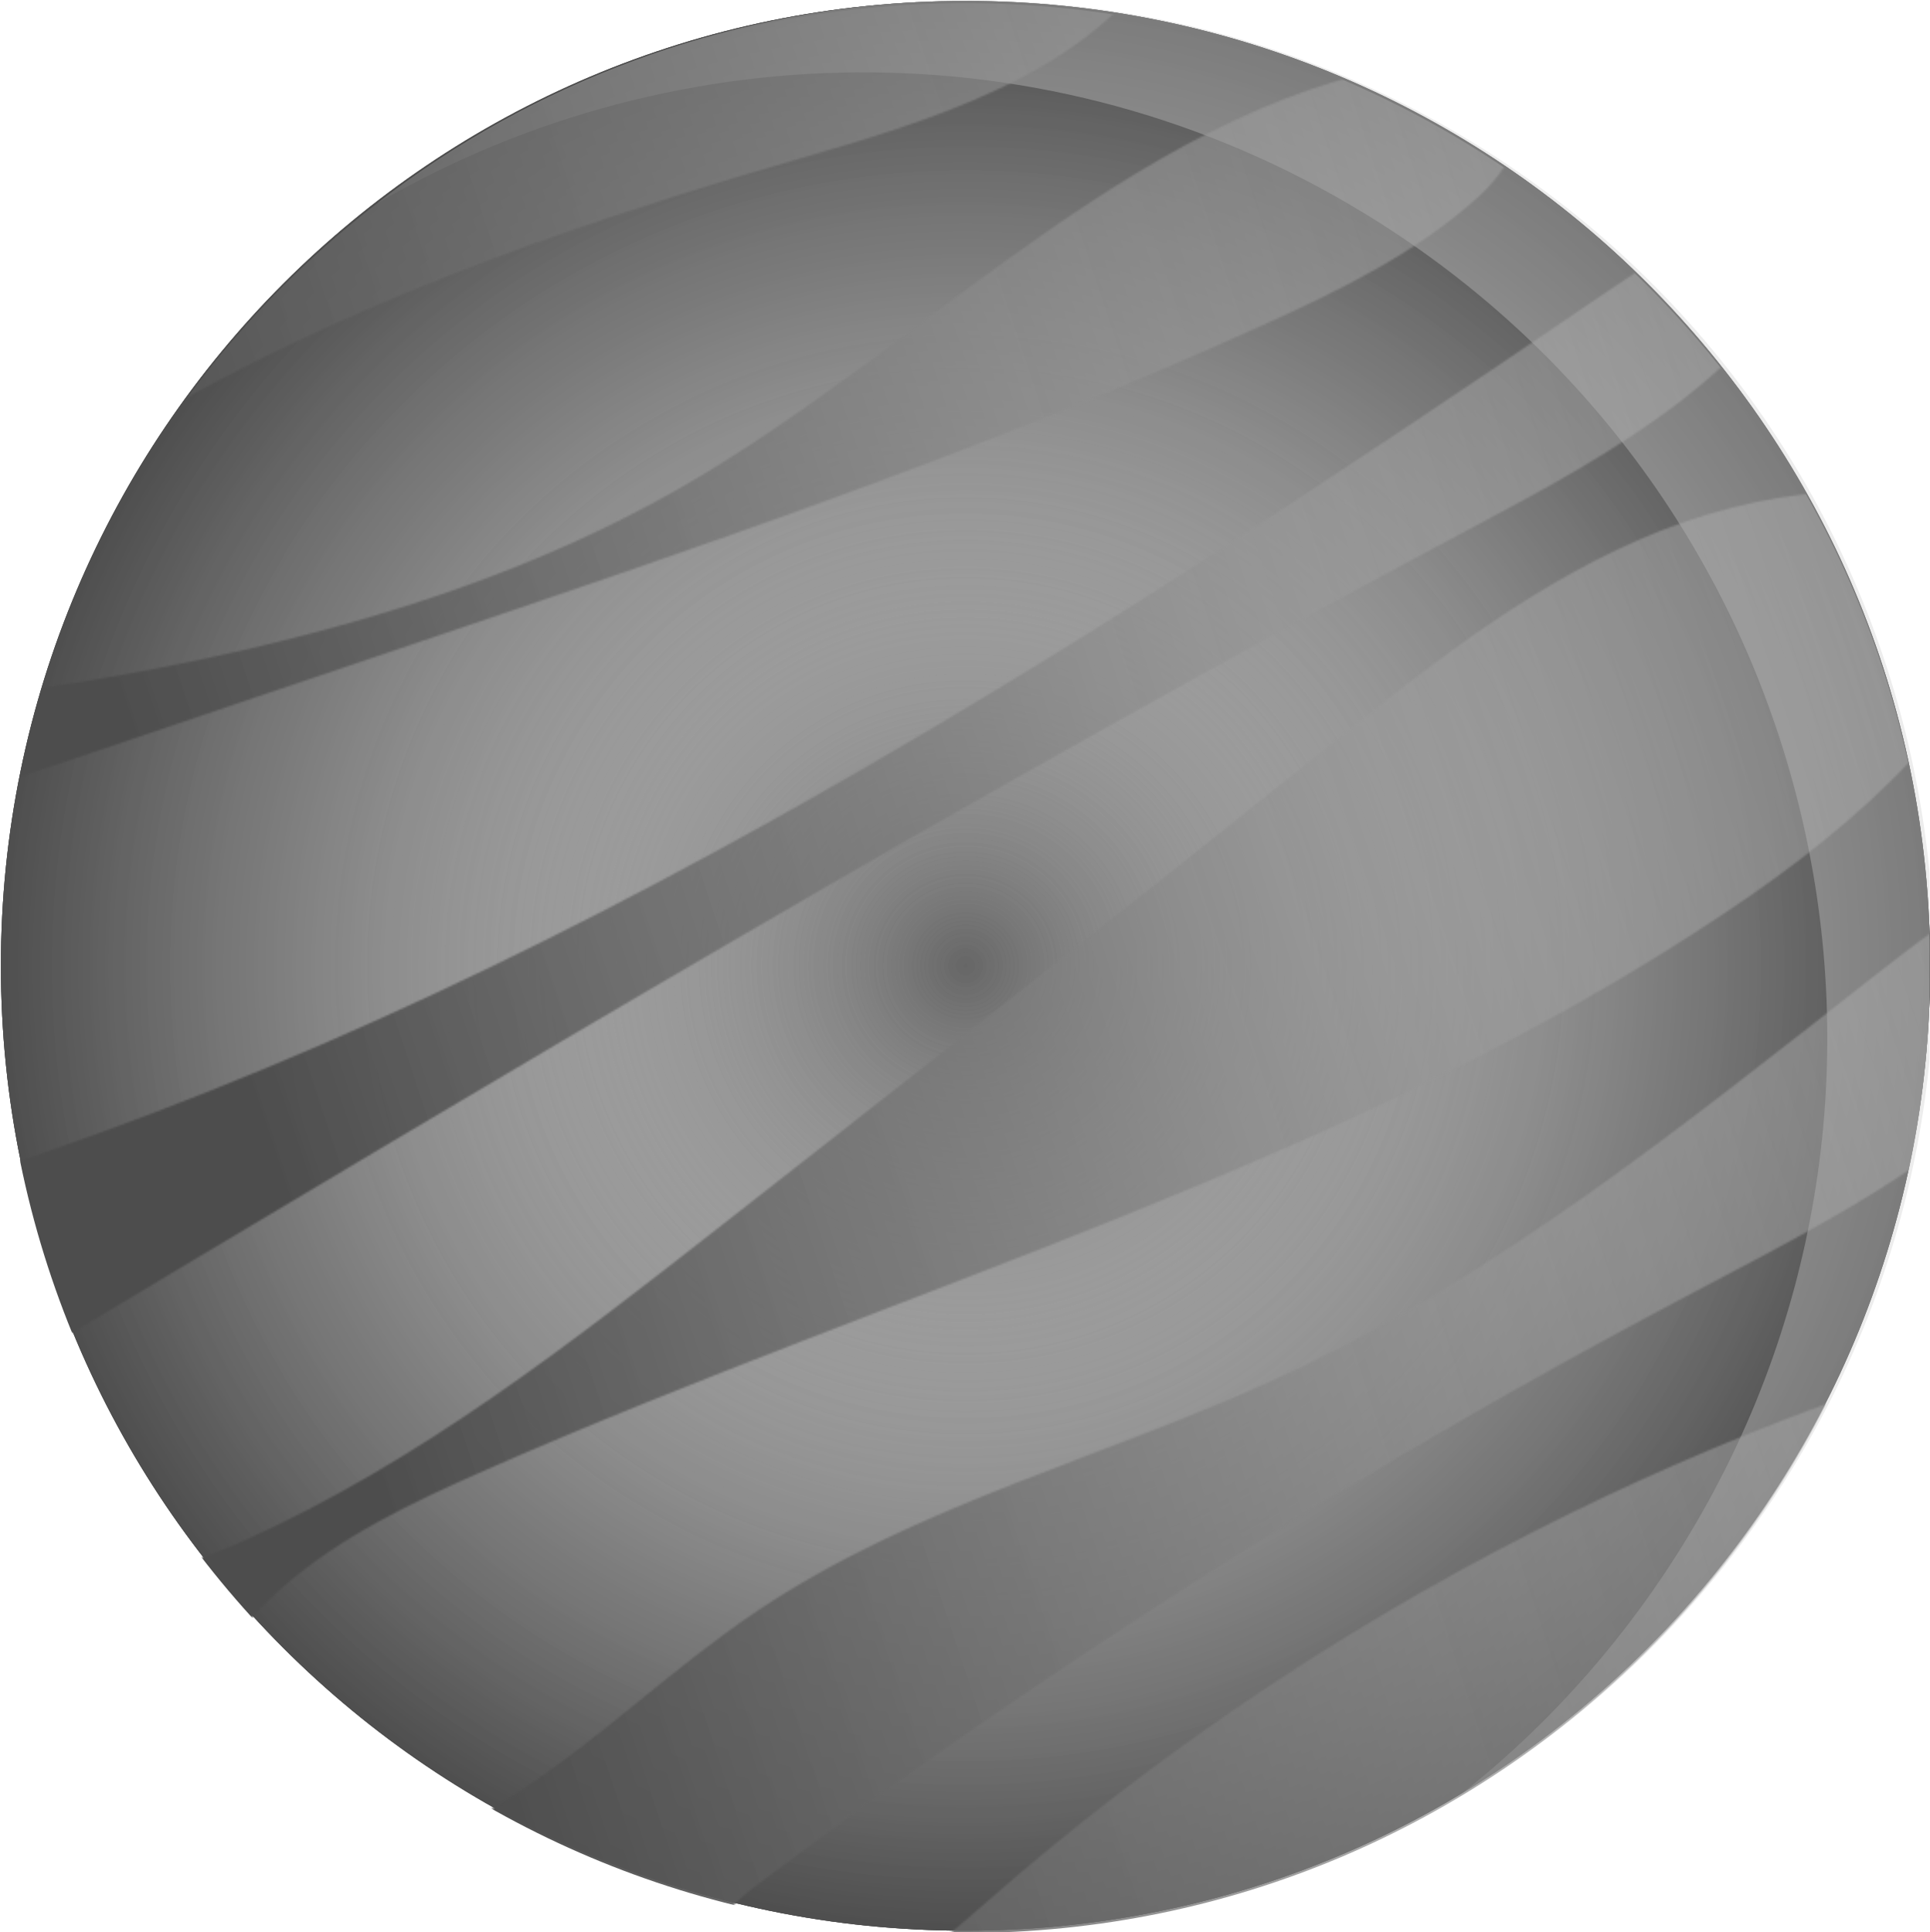 <svg width="1004" height="1005" viewBox="0 0 1004 1005" fill="none" xmlns="http://www.w3.org/2000/svg">
<g clip-path="url(#clip0_252_84)">
<path d="M502.278 1004.12C779.421 1004.12 1004.09 779.455 1004.09 502.313C1004.09 225.171 779.421 0.502 502.278 0.502C225.136 0.502 0.468 225.171 0.468 502.313C0.468 779.455 225.136 1004.12 502.278 1004.12Z" fill="#666666"/>
<path d="M502.278 1004.12C779.421 1004.12 1004.09 779.455 1004.09 502.313C1004.09 225.171 779.421 0.502 502.278 0.502C225.136 0.502 0.468 225.171 0.468 502.313C0.468 779.455 225.136 1004.12 502.278 1004.12Z" fill="url(#paint0_radial_252_84)"/>
<path d="M502.278 1004.12C779.421 1004.12 1004.09 779.455 1004.09 502.313C1004.09 225.171 779.421 0.502 502.278 0.502C225.136 0.502 0.468 225.171 0.468 502.313C0.468 779.455 225.136 1004.12 502.278 1004.12Z" fill="url(#paint1_radial_252_84)"/>
<g opacity="0.36">
<path d="M717.722 115.891C951.677 264.467 1020.89 574.556 872.317 808.511C840.367 858.831 800.927 901.52 756.391 936.064C823.855 896.939 883.173 841.477 927.872 771.092C1076.45 537.137 1007.23 227.037 773.278 78.472C589.643 -38.143 359.101 -20.579 196.571 105.513C353.351 14.608 554.141 12.013 717.71 115.891H717.722Z" fill="#CCCCCC"/>
</g>
<mask id="mask0_252_84" style="mask-type:luminance" maskUnits="userSpaceOnUse" x="-395" y="-45" width="1578" height="1360">
<path d="M-53.756 199.808C165.041 39.873 190.786 1.624 291.017 -25.476C417.238 -59.61 531.329 -40.866 603.993 -21.514C562.472 39.733 484.713 62.579 413.662 83.216C241.608 133.174 67.533 198.125 -61.913 321.986C-71.987 331.615 -82.364 346.667 -74.406 358.107C-68.399 366.732 -55.871 366.778 -45.401 365.808C12.2 360.421 69.426 351.224 125.811 338.288C204.762 320.174 282.58 294.477 352.918 254.288C486.045 178.236 597.227 49.105 749.437 30.711C761.287 29.274 774.469 28.923 783.806 36.367C803.742 52.248 788.539 84.654 769.689 101.821C737.225 131.386 697.084 150.972 657.059 169.062C512.736 234.27 362.419 285.105 212.393 335.822C122.703 366.136 33.013 396.461 -56.678 426.775C-103.586 442.632 -153.134 460.278 -184.091 498.936C-215.047 537.582 -216.274 604.204 -173.737 629.551C-144.534 646.951 -107.407 639.238 -74.686 630.018C256.964 536.623 551.464 345.521 836.229 151.545C870.727 128.044 910.354 103.316 951.232 111.754C921.795 189.781 841.547 234.27 767.866 273.348C510.539 409.841 260.516 559.586 10.622 709.25C1.355 714.8 -8.122 720.527 -14.795 729.011C-37.513 757.875 -13.895 804.21 20.812 816.212C55.52 828.214 93.722 816.13 127.237 801.09C217.617 760.551 296.615 698.907 374.619 637.86C478.73 556.396 582.841 474.921 685.97 392.219C738.382 350.184 791.367 307.331 852.976 280.559C914.596 253.786 987.096 244.718 1048.64 271.666C1052.21 273.232 1055.99 275.148 1057.72 278.642C1059.6 282.44 1058.51 286.974 1057.28 291.029C1033.36 369.793 967.102 428.025 898.727 473.869C701.91 605.828 468.54 669.459 251.67 764.969C214.66 781.271 177.522 798.87 147.092 825.502C116.661 852.135 93.266 889.215 91.49 929.613C90.929 942.234 93.219 956.351 103.141 964.169C108.189 968.142 114.581 969.954 120.88 971.227C172.135 981.546 225.049 961.318 268.802 932.71C312.554 904.091 350.289 867.093 393.691 837.948C476.954 782.042 576.881 757.583 667.81 715.245C779.856 663.066 876.99 584.337 974.3 508.144C1019.09 473.063 1067.54 436.976 1124.2 431.799C1114.54 491.188 1076.26 542.782 1029.94 581.171C983.614 619.559 929.204 646.671 876.009 674.776C706.877 764.127 544.826 866.906 391.914 981.827C371.639 997.065 350.476 1027.34 369.793 1043.79C374.794 1048.04 381.467 1049.77 387.988 1050.58C436.076 1056.52 477.783 1020.26 514.232 988.336C684.451 839.233 891.843 732.914 1112.27 681.741C1134.54 676.575 1162.52 673.934 1175.85 692.492C1182.55 701.806 1183.32 714.064 1182.77 725.528C1178.49 815.896 1110.89 888.864 1047.88 953.78C954.399 1050.1 861.997 1148.06 757.84 1232.69C706.958 1274.04 648.645 1313.72 583.075 1314.17C544.885 1314.42 508.015 1301.17 472.443 1287.29C327.524 1230.72 185.399 1158.75 74.673 1049.48C16.816 992.379 -32.511 925.149 -100.723 880.953C-187.351 824.813 -216.917 834.98 -271.596 789.229C-349.846 723.694 -413.126 597.741 -390.256 489.131C-372.54 404.98 -315.757 391.319 -53.756 199.808Z" fill="white"/>
</mask>
<g mask="url(#mask0_252_84)">
<path d="M502.232 1005.32C779.374 1005.32 1004.04 780.648 1004.04 503.505C1004.04 226.363 779.374 1.695 502.232 1.695C225.089 1.695 0.421 226.363 0.421 503.505C0.421 780.648 225.089 1005.32 502.232 1005.32Z" fill="url(#paint2_linear_252_84)"/>
</g>
</g>
<defs>
<radialGradient id="paint0_radial_252_84" cx="0" cy="0" r="1" gradientUnits="userSpaceOnUse" gradientTransform="translate(502.278 502.313) scale(501.81 501.811)">
<stop stop-color="white" stop-opacity="0"/>
<stop offset="1" stop-color="#4D4D4D"/>
</radialGradient>
<radialGradient id="paint1_radial_252_84" cx="0" cy="0" r="1" gradientUnits="userSpaceOnUse" gradientTransform="translate(502.278 502.313) scale(501.81 501.811)">
<stop stop-color="white" stop-opacity="0"/>
<stop offset="1" stop-color="#4D4D4D"/>
</radialGradient>
<linearGradient id="paint2_linear_252_84" x1="1511.44" y1="169.191" x2="143.487" y2="622.35" gradientUnits="userSpaceOnUse">
<stop stop-color="white" stop-opacity="0"/>
<stop offset="1" stop-color="#4D4D4D"/>
</linearGradient>
<clipPath id="clip0_252_84">
<rect width="1003.83" height="1005" fill="white"/>
</clipPath>
</defs>
</svg>
